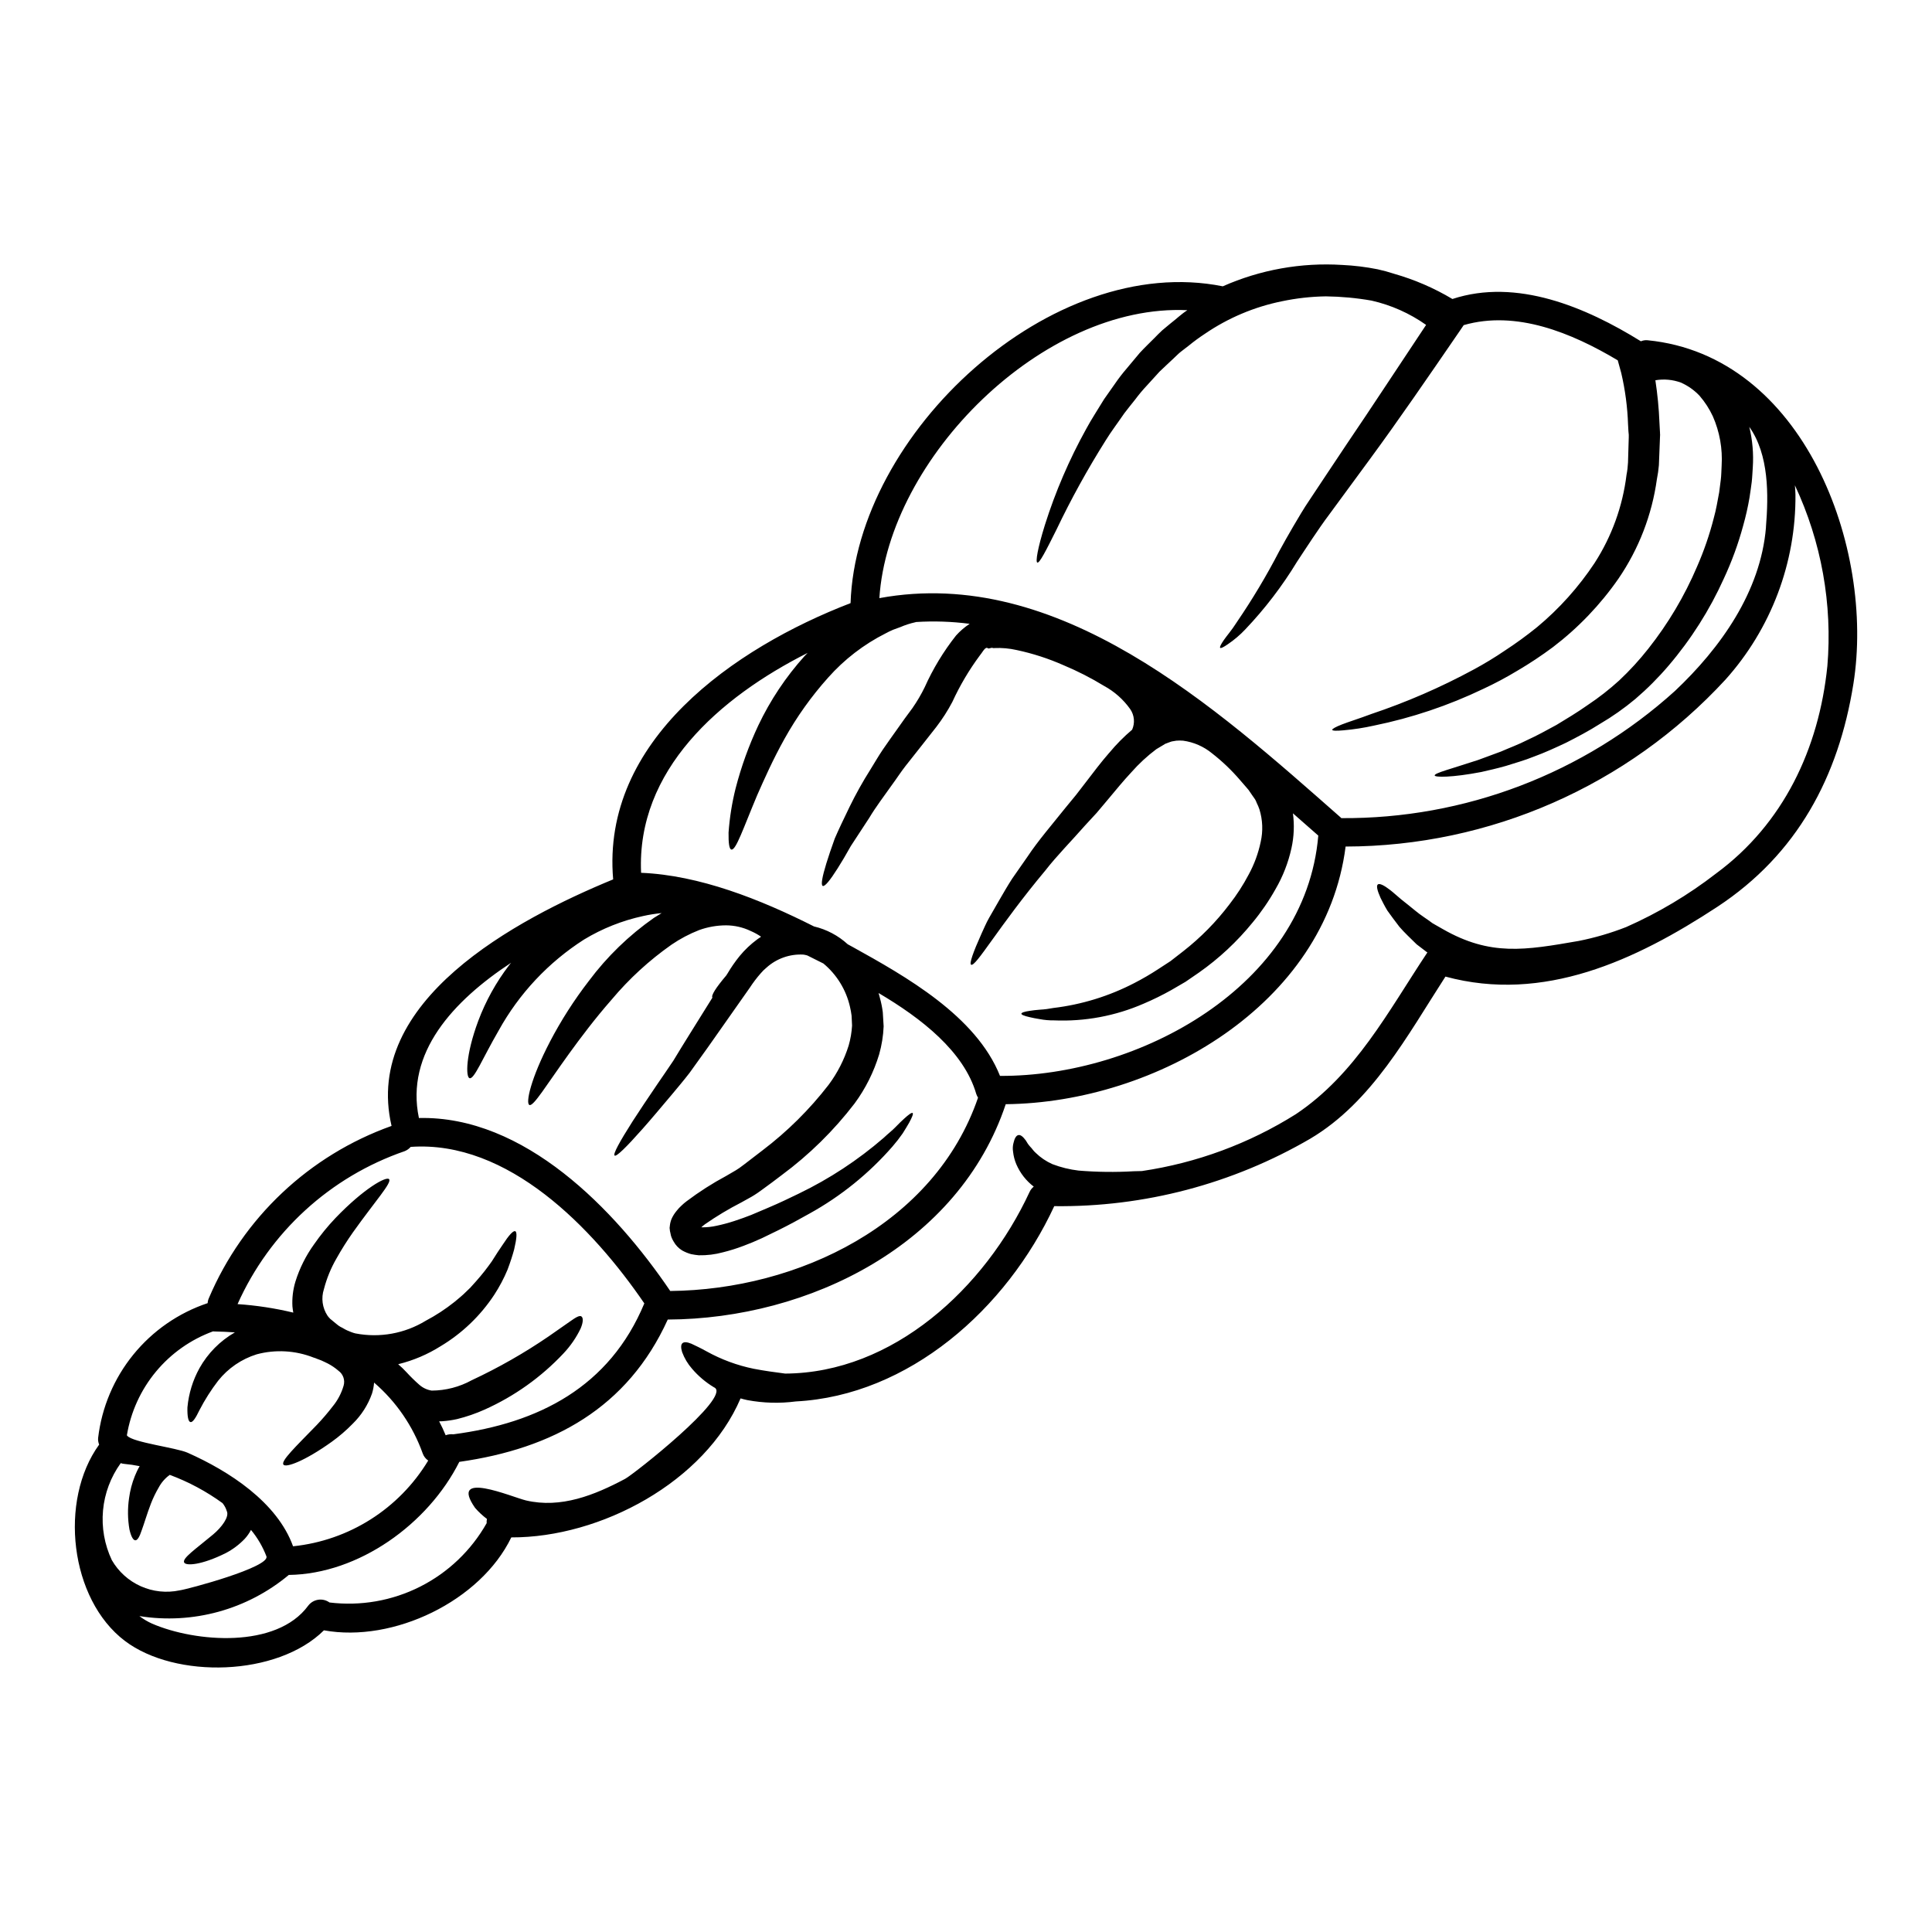 <?xml version="1.0" encoding="UTF-8"?>
<!-- Uploaded to: SVG Repo, www.svgrepo.com, Generator: SVG Repo Mixer Tools -->
<svg fill="#000000" width="800px" height="800px" version="1.1" viewBox="144 144 512 512" xmlns="http://www.w3.org/2000/svg">
 <path d="m580.62 234.17c41.402 4.062 60.309 55.043 54.543 91.098-3.938 24.648-14.922 45.133-36.035 59.039-21.691 14.242-46.086 25.547-72.07 18.5-10.051 15.547-19.457 33.25-35.816 42.953-20.582 11.992-44.035 18.172-67.855 17.883-12.664 27.309-38.574 50.199-68.488 51.754-4.269 0.559-8.602 0.441-12.84-0.352-0.602-0.125-1.203-0.277-1.805-0.453-9.445 22.117-37.039 36.91-60.758 36.836-8.125 16.852-31.242 27.984-49.652 24.625-12.359 12.262-39.359 12.938-52.742 2.809-14.617-11.059-17.555-37.238-6.82-52.035v0.004c-0.242-0.559-0.336-1.172-0.277-1.777 0.957-8.094 4.191-15.746 9.328-22.066 5.141-6.324 11.969-11.055 19.695-13.641 0.027-0.461 0.137-0.91 0.324-1.328 9.051-21.309 26.605-37.859 48.414-45.637-7.727-33.125 33-54.742 58.727-65.336-3.184-36.859 32.07-61.336 62.914-73.211 1.48-45.035 53.238-93.082 98.648-83.957h-0.004c9.941-4.406 20.797-6.348 31.648-5.664 3.156 0.148 6.301 0.531 9.402 1.152 1.48 0.324 2.91 0.723 4.328 1.18v0.004c5.43 1.543 10.629 3.793 15.473 6.688 17-5.594 35.328 2.129 49.953 11.207 0.555-0.242 1.164-0.336 1.766-0.273zm47.645 86.434c1.395-16.477-1.57-33.027-8.598-47.996 0.074 0.828 0.125 1.629 0.148 2.484 0.141 18.082-6.477 35.562-18.555 49.023-25.918 28.129-62.402 44.16-100.66 44.23-5.312 41.883-50.199 67.863-90.07 68.281-12.41 37.164-51.98 56.898-89.566 57.07-10.66 23.445-30.441 34.203-55.242 37.715-8.266 16.449-26.633 29.715-45.184 29.965h-0.004c-11 9.191-25.441 13.172-39.594 10.906 1.047 0.797 2.18 1.473 3.383 2.008 11.438 4.941 32.953 6.691 41.352-4.762 1.336-1.77 3.84-2.148 5.641-0.855 8.242 1.012 16.602-0.445 24.016-4.188 7.414-3.742 13.551-9.598 17.637-16.828-0.027-0.375 0-0.754 0.074-1.125-1.152-0.863-2.207-1.848-3.148-2.934-7.086-10.18 9.754-2.859 13.488-1.969 9.277 2.18 18.18-1.406 26.281-5.719 2.332-1.25 28.059-21.562 23.719-24.172l-0.148-0.074h-0.004c-2.199-1.32-4.172-2.988-5.84-4.941-1.133-1.293-2.019-2.781-2.617-4.391-0.352-1.129-0.352-1.969 0.074-2.363 0.426-0.395 1.254-0.328 2.363 0.125 1.129 0.527 2.508 1.18 4.039 2.031 3.902 2.16 8.113 3.719 12.488 4.613 2.832 0.551 5.691 0.93 8.348 1.277 28.535-0.148 52.934-22.594 64.793-48.195 0.254-0.527 0.621-0.988 1.078-1.352-2.016-1.539-3.606-3.574-4.613-5.906-0.461-1.078-0.754-2.219-0.875-3.383-0.125-0.77-0.082-1.555 0.125-2.309 0.277-1.203 0.699-1.934 1.277-2.059s1.227 0.395 1.969 1.406c0.328 0.605 0.723 1.168 1.184 1.68 0.527 0.5 0.789 1.055 1.434 1.605h-0.004c1.289 1.262 2.793 2.277 4.438 3.008 2.234 0.855 4.57 1.426 6.945 1.707 4.871 0.402 9.766 0.461 14.645 0.176 0.789-0.023 1.48-0.051 2.133-0.051 14.496-2.141 28.391-7.273 40.797-15.07 15.824-10.578 24.473-27.23 34.754-42.703 0.051-0.051 0.102-0.074 0.125-0.125-0.977-0.75-1.934-1.48-2.859-2.18-1.68-1.656-3.285-3.148-4.566-4.641-1.227-1.574-2.277-3.035-3.184-4.285-0.789-1.305-1.355-2.461-1.832-3.414-0.879-1.969-1.152-3.207-0.699-3.543 0.453-0.336 1.602 0.199 3.281 1.504 0.855 0.652 1.805 1.555 2.938 2.484 1.129 0.93 2.383 1.855 3.711 2.984 1.332 1.129 2.984 2.129 4.586 3.332 0.855 0.504 1.754 1.004 2.684 1.531 12.613 7.223 21.789 5.617 36.012 3.148h0.004c4.301-0.852 8.516-2.086 12.594-3.684 8.488-3.75 16.488-8.516 23.82-14.195 17.852-13.137 27.254-33.098 29.484-54.887zm-16.277-36.859c0.703-8.578 0.832-19.258-4.414-26.633h0.004c0.855 3.519 1.168 7.144 0.93 10.758-0.102 1.305-0.125 2.484-0.277 3.836-0.148 1.355-0.395 2.707-0.578 4.062h0.004c-0.434 2.555-1.004 5.082-1.707 7.574-1.301 4.801-3.012 9.48-5.117 13.992-3.766 8.34-8.695 16.109-14.641 23.07-2.699 3.168-5.641 6.117-8.801 8.824-2.945 2.461-6.09 4.676-9.402 6.617-2.91 1.859-6.07 3.512-8.977 4.992-2.938 1.379-5.719 2.656-8.426 3.637-2.633 1.078-5.215 1.754-7.523 2.508-2.363 0.676-4.539 1.152-6.496 1.605-7.848 1.504-12.289 1.43-12.363 0.926-0.098-0.648 4.137-1.68 11.508-4.109 1.832-0.68 3.836-1.406 6.047-2.231 2.156-0.957 4.539-1.805 6.996-3.062 2.484-1.125 5.043-2.531 7.75-4.012 2.633-1.605 5.312-3.184 8.266-5.266 2.934-1.953 5.715-4.121 8.324-6.496 2.781-2.609 5.363-5.43 7.723-8.426 5.254-6.637 9.598-13.949 12.914-21.738 1.828-4.168 3.312-8.48 4.438-12.891 0.625-2.231 1.004-4.539 1.43-6.816 0.125-1.105 0.277-2.231 0.426-3.336 0.148-1.105 0.148-2.481 0.223-3.711v-0.004c0.277-4.484-0.52-8.973-2.328-13.086-0.922-1.98-2.113-3.82-3.543-5.469-1.406-1.484-3.094-2.672-4.969-3.488-2.148-0.777-4.465-0.984-6.719-0.598 0.566 3.707 0.93 7.438 1.078 11.184l0.098 1.805 0.051 0.902v0.223l0.023 0.25v0.125l-0.023 0.477c-0.051 1.277-0.098 2.531-0.148 3.785l-0.148 3.758v0.008c-0.105 1.238-0.281 2.469-0.527 3.688-1.309 9.461-4.793 18.488-10.184 26.371-4.809 6.918-10.672 13.043-17.375 18.152-3.012 2.242-6.141 4.32-9.375 6.219-2.938 1.777-5.969 3.394-9.082 4.84-9.219 4.418-18.945 7.688-28.961 9.73-2.676 0.602-5.391 1.02-8.125 1.254-1.883 0.176-2.887 0.125-2.934-0.125s0.828-0.75 2.555-1.43c1.727-0.676 4.418-1.504 7.699-2.731v-0.004c9.379-3.137 18.465-7.082 27.16-11.785 2.867-1.543 5.656-3.234 8.348-5.066 2.938-1.918 5.777-3.984 8.504-6.191 5.894-4.898 11.039-10.637 15.27-17.027 4.543-7.047 7.43-15.027 8.449-23.344 0.211-1.078 0.34-2.168 0.395-3.262 0.047-1.105 0.074-2.207 0.098-3.309 0.023-1.102 0.051-2.231 0.102-3.363v-0.699l-0.086-0.91-0.102-1.801c-0.152-4.598-0.758-9.164-1.805-13.645l-0.926-3.363c-12.238-7.297-26.906-13.34-40.824-9.328l-0.953 1.406c-8.449 12.312-16.352 23.848-23.973 34.203-3.758 5.117-7.32 9.953-10.629 14.469-1.703 2.254-3.148 4.414-4.562 6.496-1.414 2.082-2.754 4.188-4.062 6.144-3.91 6.441-8.5 12.441-13.691 17.902-1.402 1.492-2.969 2.82-4.664 3.965-1.152 0.789-1.832 1.129-2.004 0.93-0.172-0.199 0.172-0.879 0.953-2.031 0.781-1.152 2.078-2.582 3.461-4.766v-0.004c4.129-6.043 7.887-12.332 11.254-18.828 1.152-2.082 2.336-4.238 3.688-6.523 1.355-2.281 2.754-4.723 4.328-7.019 3.109-4.664 6.418-9.684 9.953-14.957 6.418-9.445 13.414-20.16 20.938-31.445l0.004 0.004c-4.356-3.082-9.273-5.269-14.473-6.445-3.992-0.699-8.035-1.074-12.09-1.125-3.918 0.059-7.824 0.496-11.66 1.305-7.312 1.484-14.25 4.414-20.41 8.621-1.484 0.973-2.918 2.023-4.289 3.148-0.699 0.551-1.406 1.078-2.082 1.605s-1.277 1.18-1.906 1.754c-1.25 1.203-2.531 2.332-3.734 3.512-1.129 1.227-2.231 2.457-3.332 3.66l-0.004 0.004c-1.105 1.176-2.144 2.414-3.109 3.711-0.98 1.227-1.969 2.457-2.887 3.66-1.73 2.531-3.512 4.863-4.992 7.269h0.004c-4.781 7.59-9.121 15.453-12.988 23.551-2.859 5.742-4.516 8.973-5.09 8.75-0.504-0.199 0.074-3.734 2.008-9.953v-0.004c2.785-8.816 6.449-17.336 10.93-25.426 1.383-2.582 3.109-5.168 4.766-7.922 0.926-1.332 1.879-2.684 2.859-4.062 0.973-1.422 2.023-2.785 3.148-4.09 1.129-1.355 2.281-2.707 3.438-4.113 1.227-1.328 2.582-2.633 3.914-3.961 0.652-0.652 1.305-1.355 2.031-2.008l2.231-1.855c1.48-1.129 2.832-2.461 4.441-3.488-38.266-1.805-79.215 39.195-81.621 76.305 47.57-8.738 89.098 28.949 122.25 58.125l0.148 0.148 0.023 0.027v0.004c32.652 0.223 64.203-11.801 88.418-33.703 12.082-11.402 22.707-26.301 24.121-43.367zm-118.63 81.695c-2.203-1.934-4.438-3.914-6.719-5.902v-0.004c0.418 3.086 0.281 6.219-0.391 9.254-0.836 3.809-2.258 7.461-4.215 10.832-1.75 3.125-3.781 6.082-6.066 8.836-4.113 5.066-8.902 9.543-14.242 13.293-1.203 0.828-2.387 1.652-3.543 2.434-1.277 0.75-2.559 1.48-3.785 2.203-2.363 1.328-4.801 2.527-7.297 3.586-7.484 3.266-15.613 4.785-23.77 4.441-1.262 0.016-2.523-0.094-3.766-0.328-1.078-0.172-1.98-0.348-2.707-0.527-1.453-0.328-2.203-0.648-2.18-0.926 0.023-0.277 0.828-0.555 2.281-0.754 0.723-0.121 1.602-0.223 2.656-0.301h0.004c1.195-0.07 2.383-0.223 3.559-0.453 7.477-0.895 14.73-3.129 21.414-6.594 2.188-1.125 4.312-2.363 6.367-3.711 1.055-0.676 2.133-1.406 3.234-2.106 1.105-0.879 2.231-1.73 3.387-2.633 4.613-3.602 8.734-7.793 12.266-12.461 1.918-2.461 3.613-5.09 5.066-7.848 1.48-2.715 2.555-5.633 3.184-8.66 0.648-2.848 0.535-5.816-0.328-8.605-0.199-0.594-0.441-1.172-0.727-1.727-0.109-0.324-0.25-0.637-0.426-0.93l-0.789-1.129-0.789-1.152-0.148-0.223-0.027-0.023-0.426-0.504-1.805-2.082v-0.004c-2.231-2.602-4.715-4.977-7.418-7.082-2.199-1.812-4.856-2.977-7.676-3.363-0.602-0.051-1.203-0.051-1.801 0l-0.727 0.125h-0.004c-0.32 0.031-0.633 0.105-0.93 0.227l-1.203 0.453-0.074 0.023-0.074 0.051-0.453 0.277-1.801 1.078-0.004-0.004c-2.438 1.828-4.68 3.902-6.691 6.191-2.133 2.281-4.113 4.723-6.094 7.086-1.031 1.23-2.059 2.461-3.062 3.637-1.027 1.102-2.031 2.207-3.031 3.285-3.762 4.285-7.551 8.098-10.531 11.934-12.414 14.848-18.5 25.73-19.711 25-0.5-0.277 0.504-3.211 2.781-8.266 0.602-1.254 1.156-2.684 2.008-4.164 0.852-1.48 1.777-3.109 2.781-4.84 1.004-1.73 2.082-3.609 3.309-5.512 1.309-1.859 2.66-3.812 4.09-5.867 2.781-4.188 6.367-8.324 10.051-12.938 0.906-1.129 1.859-2.258 2.809-3.414 0.879-1.125 1.777-2.305 2.684-3.484 1.879-2.434 3.809-5.043 6.066-7.625l0.008 0.004c1.844-2.231 3.883-4.297 6.094-6.168 0.789-1.777 0.602-3.836-0.5-5.441-1.812-2.562-4.188-4.676-6.949-6.168-3.422-2.094-7-3.918-10.703-5.469-3.996-1.77-8.164-3.121-12.438-4.031-1.949-0.441-3.949-0.621-5.945-0.527-0.199 0.074-0.375-0.051-0.648-0.074l-0.855 0.199-0.453-0.199c-0.625 0-1.277 1.355-1.906 2.082l0.004-0.004c-2.836 3.828-5.262 7.934-7.246 12.262-1.227 2.332-2.652 4.555-4.258 6.644-1.406 1.805-2.805 3.562-4.16 5.289-1.355 1.727-2.684 3.387-3.965 5.016-1.277 1.629-2.363 3.336-3.512 4.891-2.254 3.184-4.465 6.094-6.117 8.875-1.805 2.781-3.438 5.289-4.891 7.477-1.305 2.332-2.481 4.328-3.508 5.938-2.035 3.211-3.391 4.863-3.938 4.641-0.543-0.219-0.148-2.394 0.965-6.016 0.555-1.805 1.309-4.012 2.207-6.519 1.078-2.508 2.434-5.316 3.938-8.426 1.648-3.379 3.484-6.664 5.492-9.84 1.078-1.73 2.109-3.543 3.309-5.316 1.199-1.773 2.508-3.562 3.812-5.414 1.309-1.855 2.633-3.734 4.062-5.617v-0.004c1.219-1.75 2.301-3.594 3.234-5.508 2.191-4.891 4.977-9.488 8.297-13.691 1.066-1.188 2.281-2.234 3.613-3.109-4.703-0.613-9.457-0.773-14.191-0.477-0.074 0.023-0.148 0.051-0.25 0.074-1.332 0.297-2.633 0.715-3.887 1.258-0.652 0.223-1.309 0.477-1.969 0.723-0.672 0.285-1.328 0.602-1.969 0.953-5.777 2.91-10.953 6.894-15.246 11.738-4.441 4.961-8.32 10.402-11.562 16.223-3.035 5.441-5.34 10.629-7.246 14.957-3.688 8.777-5.617 14.617-6.82 14.371-0.574-0.102-0.789-1.707-0.75-4.492 0.281-3.969 0.91-7.902 1.879-11.762 1.48-5.723 3.492-11.297 6.008-16.648 3.172-6.676 7.293-12.859 12.238-18.355 0.277-0.301 0.551-0.574 0.828-0.852-23.371 11.785-45.387 31.094-44.133 58.273 15.449 0.629 31.57 7.023 45.84 14.223l-0.004-0.004c3.328 0.785 6.402 2.41 8.926 4.723 0.453 0.25 0.906 0.477 1.332 0.727 13.965 7.746 32.695 18.25 39.02 34.152 36.805 0.184 80.965-23.762 84.348-63.68zm-90.168 69.457c-0.195-0.316-0.355-0.652-0.477-1.004-3.258-11.234-14.496-20.012-25.879-26.73 0.102 0.395 0.199 0.789 0.328 1.203l-0.004 0.004c0.359 1.266 0.621 2.555 0.789 3.859l0.227 3.758v0.004c-0.102 2.504-0.5 4.984-1.18 7.398-1.414 4.684-3.617 9.094-6.516 13.035-5.516 7.199-12.016 13.59-19.309 18.984-1.703 1.305-3.41 2.582-5.117 3.812l-1.227 0.879c-0.43 0.301-1.254 0.828-1.656 1.051-0.93 0.5-1.855 1.027-2.754 1.531h-0.004c-3.324 1.707-6.531 3.633-9.602 5.766-0.309 0.227-0.602 0.469-0.879 0.73l-0.074 0.074c1.383 0.027 2.766-0.117 4.113-0.426 1.574-0.336 3.133-0.754 4.664-1.258 1.531-0.5 3.148-1.078 4.465-1.605 1.531-0.648 3.035-1.277 4.488-1.906 2.961-1.25 5.57-2.508 8.152-3.762h-0.004c8.094-3.906 15.637-8.863 22.434-14.742 1.152-1.102 2.305-1.969 3.148-2.859 0.844-0.891 1.633-1.629 2.258-2.203 1.25-1.156 2.055-1.707 2.281-1.531 0.227 0.176-0.078 1.027-0.93 2.582-0.426 0.75-1.004 1.703-1.68 2.781h0.004c-0.848 1.219-1.758 2.391-2.731 3.512-6.234 7.152-13.668 13.16-21.969 17.758-2.582 1.453-5.414 3.008-8.266 4.414-1.43 0.676-2.883 1.406-4.383 2.129-1.707 0.789-3.211 1.406-4.945 2.059v-0.004c-1.75 0.668-3.543 1.23-5.363 1.68-2.09 0.57-4.254 0.836-6.418 0.789-0.684-0.066-1.363-0.168-2.031-0.305-0.824-0.227-1.617-0.555-2.363-0.973-0.957-0.582-1.742-1.406-2.277-2.387-0.172-0.281-0.324-0.574-0.453-0.879-0.105-0.234-0.188-0.477-0.254-0.723l-0.148-0.703-0.074-0.324-0.027-0.102c-0.023-0.301-0.098-0.855-0.098-0.879l0.023-0.125 0.051-0.477c0.066-0.613 0.219-1.211 0.453-1.781 0.344-0.758 0.789-1.465 1.324-2.106 0.398-0.516 0.844-0.992 1.332-1.43 0.418-0.402 0.859-0.781 1.328-1.129 3.324-2.504 6.836-4.75 10.508-6.719 0.828-0.504 1.68-1.004 2.535-1.48 0.477-0.305 0.5-0.305 0.926-0.602l1.254-0.93c1.629-1.227 3.258-2.484 4.863-3.734 6.59-4.996 12.488-10.844 17.543-17.387 2.344-3.144 4.141-6.664 5.312-10.406 0.496-1.727 0.797-3.5 0.902-5.293l-0.125-2.606c-0.098-0.793-0.242-1.582-0.426-2.359-1.02-4.5-3.496-8.535-7.043-11.484-0.504-0.25-1.027-0.5-1.504-0.75-0.906-0.453-1.832-0.902-2.754-1.379-0.328-0.098-0.664-0.172-1.004-0.227-3.594-0.215-7.129 1.023-9.805 3.434-0.555 0.453-1.07 0.957-1.531 1.504-1.047 1.191-2.012 2.457-2.879 3.789-3.988 5.668-7.699 10.957-11.109 15.801-1.707 2.363-3.336 4.664-4.891 6.82-1.605 2.078-3.207 3.961-4.688 5.742-2.984 3.543-5.566 6.621-7.75 9.078-4.328 4.887-6.941 7.445-7.418 7.086-0.477-0.363 1.273-3.586 4.785-9.105 1.781-2.754 3.988-6.07 6.598-9.902 1.305-1.934 2.754-3.965 4.188-6.144 1.355-2.231 2.781-4.59 4.328-7.047 1.879-3.035 3.91-6.269 6.019-9.656-0.395-0.578 0.926-2.633 3.66-5.867 0.125-0.172 0.223-0.328 0.328-0.5h-0.004c0.969-1.645 2.059-3.215 3.262-4.695 1.359-1.645 2.918-3.117 4.637-4.383 0.277-0.199 0.551-0.395 0.832-0.555 0.047-0.047 0.098-0.121 0.148-0.172h-0.004c-0.867-0.59-1.789-1.09-2.754-1.504-2.019-0.965-4.227-1.469-6.465-1.48-2.438 0-4.856 0.426-7.148 1.25-2.578 1.008-5.035 2.305-7.32 3.863-5.902 4.141-11.242 9.039-15.875 14.562-4.488 5.117-8.199 10.082-11.258 14.293-6.121 8.473-9.445 14.066-10.531 13.641-1.086-0.426 0.395-7.125 5.441-16.773l-0.004-0.004c2.957-5.656 6.406-11.043 10.309-16.098 4.816-6.449 10.629-12.086 17.223-16.699 0.676-0.43 1.355-0.855 2.059-1.277v-0.004c-1.66 0.16-3.309 0.422-4.938 0.789-5.516 1.199-10.793 3.297-15.621 6.219-9.441 6.039-17.227 14.34-22.645 24.148-4.328 7.477-6.473 12.961-7.699 12.594-1.004-0.305-1.078-6.07 2.305-15.168 1.98-5.281 4.727-10.242 8.152-14.723 0.172-0.25 0.395-0.477 0.574-0.703-15.395 10.133-28.082 23.898-24.445 41.152 27.945-0.652 51.957 24.223 66.602 45.84 33.875-0.324 70.086-17.703 81.57-51.23zm-105.09 57.988c0.449 0.328 0.527 1.406-0.227 3.184v0.004c-1.172 2.426-2.711 4.66-4.562 6.617-5.91 6.289-13.012 11.344-20.887 14.871-2.348 1.051-4.777 1.887-7.269 2.508-1.312 0.297-2.648 0.488-3.988 0.578l-0.789 0.023c0.625 1.18 1.203 2.41 1.727 3.684h0.004c0.648-0.242 1.344-0.324 2.031-0.246 22.625-2.953 41.402-12.555 50.613-34.695-13.641-19.961-36.086-43.297-61.914-41.473v-0.004c-0.43 0.496-0.969 0.879-1.574 1.129-19.75 6.789-35.793 21.473-44.309 40.539 4.977 0.336 9.918 1.09 14.77 2.254-0.098-0.523-0.172-1.051-0.223-1.574h-0.004c-0.129-2.242 0.141-4.492 0.789-6.641 1.098-3.523 2.758-6.848 4.914-9.844 1.715-2.473 3.617-4.812 5.691-6.992 7.574-7.898 13.516-11.16 14.219-10.309 0.789 0.93-3.637 5.742-9.582 14.094-1.578 2.238-3.039 4.555-4.375 6.945-1.465 2.539-2.578 5.262-3.312 8.098-0.777 2.371-0.422 4.969 0.957 7.047 0.168 0.242 0.363 0.469 0.574 0.676l0.148 0.176 0.051 0.023 0.477 0.395 1.129 0.93h0.004c0.32 0.289 0.672 0.539 1.051 0.754 0.629 0.277 1.105 0.652 1.805 0.953 0.699 0.301 1.406 0.602 2.18 0.789v-0.004c6.406 1.234 13.039 0.035 18.605-3.359 2.695-1.422 5.246-3.094 7.625-4.992 1.102-0.926 2.18-1.777 3.109-2.731l0.703-0.676 0.172-0.176 0.004-0.004c0.016-0.012 0.031-0.02 0.051-0.023l0.051-0.051 0.352-0.395 1.355-1.504h-0.004c1.473-1.656 2.844-3.398 4.113-5.215 1.078-1.703 2.031-3.211 2.883-4.414 1.629-2.508 2.781-3.762 3.309-3.543 0.527 0.219 0.395 1.934-0.301 4.863-0.395 1.457-0.953 3.234-1.73 5.293v0.004c-0.973 2.336-2.16 4.574-3.539 6.691-3.664 5.562-8.531 10.223-14.246 13.641-3.426 2.156-7.176 3.75-11.105 4.723-0.031 0.02-0.066 0.031-0.105 0.027 0.789 0.672 1.535 1.395 2.234 2.156 1.066 1.164 2.195 2.269 3.383 3.309 0.922 0.809 2.051 1.336 3.262 1.527 3.715-0.016 7.367-0.961 10.625-2.754 7.09-3.309 13.902-7.191 20.359-11.605 2.457-1.703 4.438-3.086 5.816-4.062 1.383-0.977 2.426-1.609 2.902-1.219zm-40.621 38.18c-0.672-0.457-1.18-1.117-1.453-1.879-2.598-7.273-7.039-13.746-12.891-18.785-0.074 0.988-0.258 1.965-0.551 2.91-1.066 3.012-2.809 5.738-5.09 7.973-1.719 1.766-3.59 3.379-5.594 4.816-7.148 5.117-12.137 6.922-12.789 6.047-0.727-0.98 3.184-4.691 8.852-10.531l0.004-0.004c1.48-1.555 2.879-3.184 4.188-4.887 1.336-1.621 2.324-3.496 2.906-5.512 0.426-1.465-0.117-3.039-1.352-3.938-0.867-0.754-1.816-1.402-2.836-1.93-0.602-0.277-1.031-0.523-1.754-0.828l-1.129-0.426c-0.098-0.051-0.426-0.176-0.426-0.176l-0.477-0.148v-0.004c-4.805-1.887-10.086-2.188-15.07-0.852-4.027 1.258-7.582 3.695-10.207 6.996-1.875 2.441-3.527 5.043-4.941 7.773-1.027 2.156-1.832 3.332-2.41 3.184-0.578-0.148-0.852-1.504-0.789-3.938l0.004 0.004c0.336-3.637 1.422-7.164 3.188-10.355 2.211-3.949 5.453-7.227 9.379-9.48-1.832-0.121-3.66-0.223-5.492-0.246-0.098 0-0.176-0.027-0.277-0.027v-0.004c-5.906 2.156-11.137 5.844-15.152 10.688-4.016 4.84-6.672 10.664-7.699 16.867 0.043 0.039 0.078 0.078 0.102 0.129 1.527 1.777 12.988 3.148 15.996 4.488 10.957 4.863 23.723 13.09 27.945 24.797v-0.004c14.844-1.531 28.105-9.941 35.816-22.719zm-65.898 34.402c2.156-0.281 24.047-6.172 23.02-9.027v-0.004c-0.973-2.539-2.352-4.898-4.086-6.992-0.445 0.855-1.004 1.652-1.656 2.359-1.461 1.531-3.164 2.812-5.039 3.789-6.394 3.188-10.559 3.438-11.02 2.484-0.551-1.125 3.035-3.543 7.676-7.422 2.305-1.93 4.328-4.688 3.637-6.168l-0.004-0.004c-0.234-0.773-0.617-1.496-1.129-2.129-4.301-3.125-9.008-5.648-13.992-7.496-1.223 0.879-2.227 2.027-2.934 3.359-0.801 1.363-1.488 2.789-2.059 4.262-1.078 2.805-1.777 5.289-2.406 6.969-0.578 1.777-1.152 2.781-1.73 2.754-0.578-0.027-1.129-1.027-1.555-2.883v0.008c-0.473-2.754-0.508-5.562-0.098-8.324 0.266-1.996 0.777-3.953 1.527-5.82 0.355-0.91 0.781-1.789 1.281-2.633-1.352-0.277-2.715-0.48-4.086-0.602-0.316-0.027-0.629-0.094-0.93-0.199-2.66 3.68-4.281 8.004-4.695 12.527-0.414 4.519 0.391 9.07 2.332 13.172 1.762 3.062 4.449 5.484 7.672 6.926 3.223 1.441 6.82 1.824 10.273 1.094z"/>
</svg>
